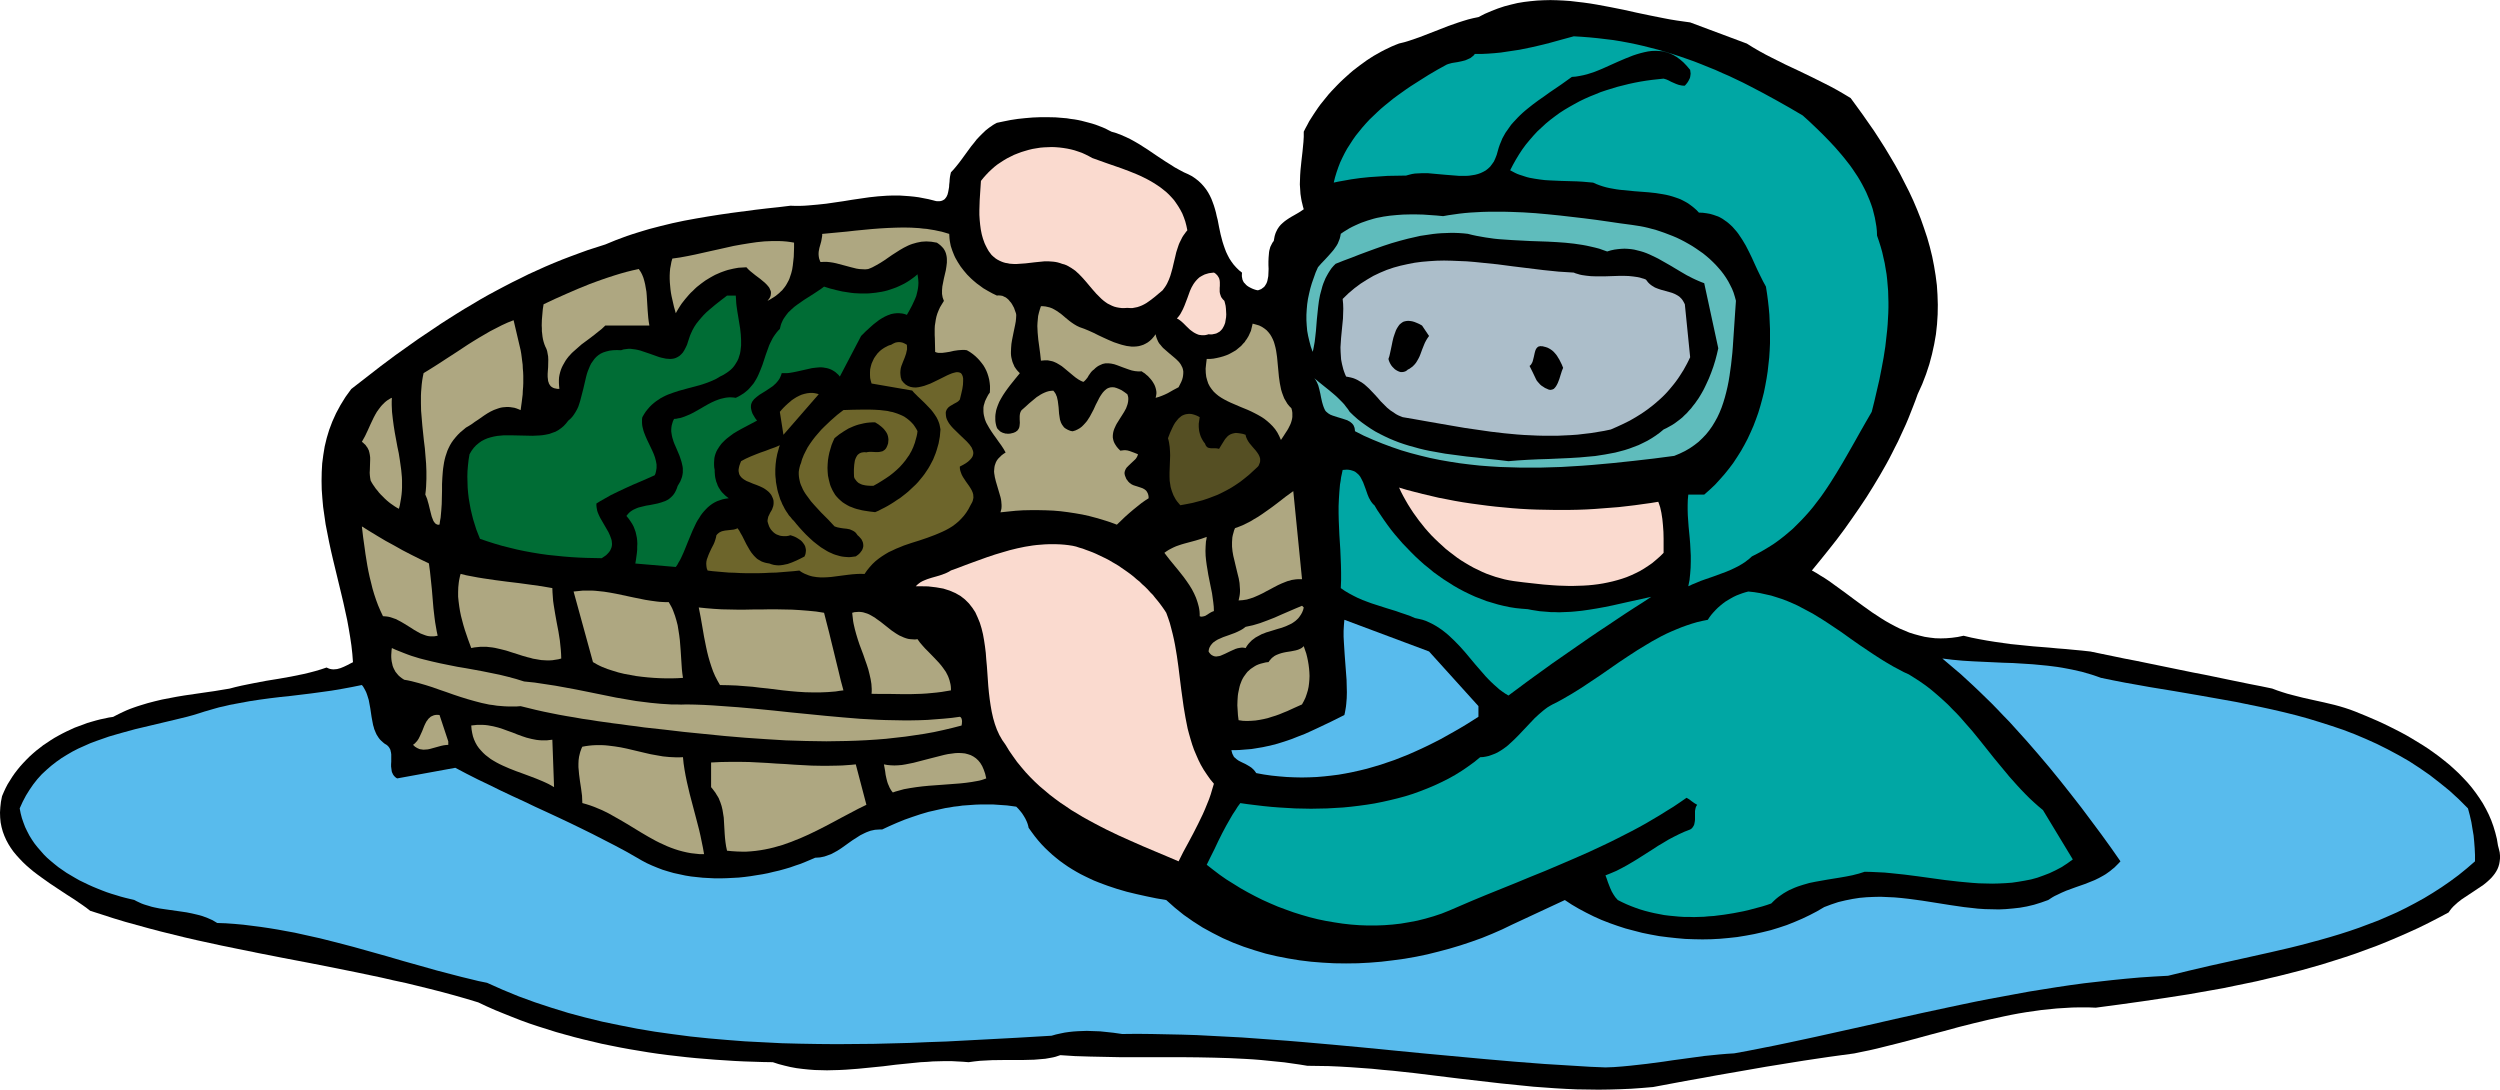 <svg xmlns="http://www.w3.org/2000/svg" width="3.623in" height="1.579in" fill-rule="evenodd" stroke-linecap="round" preserveAspectRatio="none" viewBox="0 0 16000 6979"><style>.brush1{fill:#000}.pen1{stroke:none}.brush2{fill:#00a7a4}.brush3{fill:#fadacf}.brush5{fill:#aea781}.brush7{fill:#006d35}.brush8{fill:#6d652b}.brush10{fill:#58bbed}</style><path d="m11178 278 40 25 41 24 42 23 41 21 84 42 85 40 85 41 84 42 41 21 42 23 41 24 40 24 38 52 37 51 37 53 37 53 35 54 35 55 33 55 33 56 31 56 29 57 29 57 27 58 25 59 23 58 21 60 20 60 17 60 15 61 12 61 10 61 8 62 4 62 2 63-1 62-4 63-7 64-11 63-14 64-17 64-21 64-25 65-29 64-14 39-15 39-15 38-15 38-16 38-17 37-17 37-17 37-19 37-18 36-19 37-19 35-41 72-42 70-43 69-46 69-47 68-48 68-50 67-52 66-53 66-54 66 27 15 27 17 28 17 27 18 54 39 55 40 55 41 56 41 28 20 28 20 29 19 29 19 29 18 30 17 30 16 30 15 31 13 31 13 32 10 33 9 33 8 33 5 34 4 35 1 36-1 36-3 37-5 38-8 50 12 50 10 50 9 50 8 49 7 49 7 50 5 49 5 50 5 51 4 50 4 52 5 52 4 52 5 54 5 54 6 72 15 73 15 72 15 73 14 73 15 73 15 73 15 73 15 73 15 73 14 73 15 72 15 73 15 73 15 72 14 72 15 32 12 33 11 32 10 34 9 67 17 67 15 68 15 67 16 33 9 33 10 33 11 32 12 71 29 72 31 37 17 37 18 36 18 37 19 37 20 36 21 36 22 36 22 35 23 34 24 34 25 33 26 32 26 31 28 30 28 29 30 28 30 26 31 25 33 23 33 22 34 20 36 18 36 16 37 14 39 12 40 10 40 7 42 6 23 5 21 2 20v20l-2 18-3 17-5 17-6 15-8 15-9 14-10 13-11 13-12 12-13 12-14 12-14 11-61 41-62 41-15 10-14 11-14 11-13 12-12 11-12 13-10 13-9 13-64 34-64 33-65 32-66 30-66 29-66 28-67 27-68 25-68 25-68 23-69 22-70 22-69 20-71 20-70 18-71 18-72 17-71 17-72 15-73 15-72 15-73 13-74 13-73 13-148 23-148 22-150 21-150 20-50-2h-51l-50 1-50 3-49 3-49 5-49 5-49 7-49 7-48 8-48 9-48 10-96 21-96 23-95 24-95 26-95 25-95 26-95 25-96 24-48 12-48 11-49 10-48 10-81 11-80 11-81 12-80 12-81 13-80 13-81 13-80 14-80 14-81 14-80 14-81 15-80 14-81 15-80 15-80 15-70 6-70 5-70 3-69 2-70 1-69-1-70-1-69-3-70-4-69-5-69-5-69-7-139-14-138-16-138-16-138-17-138-17-138-15-68-6-69-7-69-5-69-5-69-4-69-3-68-1-69-1-49-8-49-7-49-7-50-5-49-5-50-5-50-4-50-3-101-5-100-3-101-2-101-1h-398l-98-2-96-2-96-3-94-6-15 5-15 5-16 4-16 3-34 6-35 3-36 3-37 1-38 1h-116l-78 1-39 2-38 2-37 4-37 5-37-3-38-2-37-2h-39l-38 1-39 1-39 3-40 2-79 8-80 8-80 10-80 8-81 8-80 6-40 2-40 1-39 1-40-1-39-1-39-3-39-4-39-5-38-7-38-9-38-10-37-12-61-1-62-2-61-2-62-3-61-4-62-4-61-5-61-5-61-6-61-7-61-7-61-8-61-9-60-10-60-10-60-11-60-12-59-12-59-14-59-14-59-15-58-16-57-16-57-18-57-18-57-19-55-20-56-22-55-22-54-22-54-24-53-25-76-23-77-22-77-21-78-20-77-19-78-19-79-17-78-18-157-33-158-32-158-31-157-30-158-31-157-32-78-16-78-17-78-17-78-18-77-19-77-19-76-20-76-21-76-21-76-23-74-24-75-24-23-18-25-18-25-17-26-18-53-34-53-35-54-36-52-37-26-19-25-19-24-20-23-20-22-21-21-22-20-22-19-23-17-24-15-24-14-26-12-27-10-27-8-29-6-30-3-31-1-32 2-34 4-35 7-36 11-26 12-26 13-25 15-24 15-24 16-23 17-22 18-22 19-21 20-21 20-20 21-19 22-19 22-17 23-18 24-16 24-16 24-15 25-14 26-14 26-13 26-12 26-12 27-10 27-10 27-10 27-8 28-8 27-7 28-6 28-6 27-4 21-11 22-11 21-10 22-10 22-9 22-8 23-8 22-7 46-14 46-12 46-11 47-9 47-9 48-8 48-7 48-7 48-7 49-7 48-8 49-8 38-10 39-9 39-8 40-8 79-15 80-13 79-14 78-16 38-9 38-10 37-11 36-12 11 5 11 4 11 2 11 1 11-1 12-1 11-3 11-3 22-9 21-10 19-10 18-9-4-53-6-54-8-54-9-54-10-55-12-55-12-55-13-55-27-112-27-112-13-56-12-56-11-56-11-56-8-56-8-56-5-56-4-56-1-55 1-56 3-55 7-54 9-55 13-54 16-53 20-53 24-53 28-52 32-52 37-51 94-73 94-73 95-71 97-69 48-34 49-33 49-33 49-33 50-32 49-31 50-31 51-30 50-30 51-29 52-28 51-27 52-27 53-26 52-26 53-24 53-24 54-23 54-22 55-21 54-20 55-20 56-18 56-18 34-14 34-14 35-13 35-13 36-12 35-11 36-11 37-11 73-19 74-18 75-16 76-14 76-13 76-12 76-11 76-10 76-10 76-9 75-8 74-9 30 1h29l29-1 28-2 57-5 56-6 55-8 55-8 55-9 55-8 55-8 56-6 28-2 28-2 29-1h57l30 2 29 2 30 3 30 4 31 6 31 6 32 8 11 3 10 2h18l8-1 7-2 7-3 5-3 6-4 4-5 4-5 4-6 6-13 4-15 3-16 3-17 1-17 2-17 1-17 2-16 3-15 3-13 17-18 16-19 16-20 16-21 32-44 33-45 18-22 17-22 19-20 20-20 20-19 22-17 12-8 11-8 12-7 13-7 43-9 45-9 46-7 47-5 48-4 49-2h49l48 1 25 2 24 2 24 2 24 4 24 3 23 4 23 5 23 6 23 6 22 6 22 7 21 8 21 8 21 9 19 10 20 10 31 9 31 12 30 13 29 14 29 16 29 17 28 18 28 18 56 38 56 37 29 18 28 18 29 16 30 16 27 12 25 13 22 15 20 16 18 17 16 18 14 18 13 20 11 20 10 21 8 21 8 22 7 23 6 22 5 23 6 23 9 47 10 47 6 23 6 23 7 22 8 23 8 21 10 21 11 21 13 20 14 19 16 18 18 18 20 16-1 12v12l2 11 2 10 4 9 5 9 7 7 7 8 7 6 9 6 9 5 10 5 9 4 11 4 10 3 11 2 11-4 10-4 8-6 8-6 6-6 5-8 5-8 4-9 3-9 2-10 2-10 2-11 1-22 1-24-1-24v-24l1-25 2-23 1-12 2-11 3-11 3-11 5-10 5-10 5-9 7-9 2-11 2-11 2-10 3-10 3-9 4-9 4-8 4-8 10-15 11-13 13-12 13-11 14-10 15-10 15-9 16-9 31-18 30-20-5-17-4-17-4-16-3-16-5-32-2-31-2-30 1-30 1-30 2-30 6-59 7-61 3-31 3-31 2-33v-33l11-22 12-22 12-23 14-22 14-22 14-21 15-22 16-22 17-21 17-21 17-21 18-20 19-20 19-20 19-19 20-19 21-19 20-18 21-18 22-17 21-16 22-16 22-16 23-15 22-14 23-13 23-13 23-12 23-11 23-11 24-10 23-9 33-8 33-10 32-11 32-11 62-24 62-24 61-24 63-22 31-10 33-10 32-8 34-7 41-21 42-18 41-16 42-14 42-11 42-10 42-7 42-5 42-4 42-2 43-1 42 1 42 2 43 3 42 5 43 5 43 6 42 7 43 8 43 8 85 17 85 19 86 18 85 17 42 8 43 7 42 6 43 6 361 135z" class="pen1 brush1"/><path d="m11539 741 43 39 42 40 42 41 41 42 40 43 38 44 19 23 18 23 18 23 17 24 16 24 16 24 15 25 14 25 13 25 13 26 11 26 11 26 10 27 9 27 7 28 7 28 5 28 5 29 3 29 1 29 12 35 11 35 10 35 8 36 8 35 6 36 6 35 4 36 3 35 3 36 1 36 1 36v35l-1 36-2 36-2 36-3 35-4 36-4 36-4 35-11 71-13 70-14 71-16 69-16 69-17 68-37 64-37 65-37 66-37 65-38 66-39 65-20 32-20 32-21 32-21 31-22 31-23 30-23 30-24 29-25 28-26 28-27 27-27 27-29 25-30 25-31 24-32 23-33 21-35 21-36 20-37 19-10 9-10 9-11 8-10 8-23 15-24 14-24 12-26 12-26 11-27 10-54 20-55 19-28 10-26 11-27 11-26 12 4-20 4-20 2-20 2-19 3-40 1-39v-39l-2-38-2-38-3-37-7-73-5-71-1-34v-33l1-33 3-33h102l35-31 34-32 31-34 30-34 29-36 27-36 25-38 24-38 22-39 21-40 19-41 18-41 16-42 15-42 13-43 12-44 11-43 9-45 8-44 7-45 5-45 5-45 3-46 2-45v-92l-2-45-2-46-4-45-5-45-6-45-7-45-18-33-18-36-18-37-18-39-18-40-19-39-20-39-22-37-12-18-12-18-12-16-14-16-14-16-15-14-15-13-17-12-17-12-18-10-20-8-20-7-21-6-23-4-23-3-25-1-16-17-17-15-18-14-18-13-19-11-19-10-20-9-20-7-21-7-21-6-21-5-22-4-44-7-46-5-91-7-92-9-22-3-23-4-22-4-22-5-21-6-21-7-21-8-20-9-34-3-34-3-35-2-34-1-69-2-68-3-34-2-33-4-33-5-33-6-16-4-16-5-15-5-16-5-16-6-15-7-15-8-15-8 18-35 19-34 20-33 21-32 22-30 24-29 25-29 25-27 27-25 27-25 29-24 29-22 30-22 31-20 32-19 32-18 33-18 33-16 34-15 35-14 34-14 36-12 36-11 36-11 36-9 36-9 37-8 37-7 37-6 37-5 37-4 37-4 17 5 16 7 15 8 16 7 16 7 17 6 9 2 10 2 9 1h11l8-9 8-10 7-11 6-12 3-6 2-7 1-7 1-7 1-8-1-8-1-8-1-8-22-26-21-22-22-19-22-16-22-13-23-10-22-7-23-6-23-2-24-1-23 1-23 3-24 5-24 6-24 7-24 8-48 19-49 21-49 22-49 22-24 10-25 10-24 8-25 8-24 6-25 5-24 4-25 2-70 50-72 49-36 26-36 25-35 26-34 27-17 14-16 14-16 15-15 15-14 15-14 15-14 16-12 17-12 17-12 17-10 18-10 18-8 20-8 19-7 20-6 21-7 25-9 23-9 20-12 17-12 16-14 13-14 11-16 9-17 8-17 6-19 5-19 3-20 3-20 1h-42l-88-7-89-8-22-2h-43l-20 1-21 1-19 3-20 5-18 5-59 1-59 1-59 4-59 4-58 6-57 8-28 5-28 5-28 5-28 6 8-33 10-33 11-32 12-31 14-30 15-30 16-29 18-28 18-28 19-27 21-26 21-26 22-25 23-25 24-23 25-24 25-23 26-22 26-21 27-22 27-20 28-20 28-20 28-19 58-37 57-36 58-34 58-32 11-4 11-3 11-3 12-2 25-4 24-5 12-3 12-3 12-5 11-5 11-5 10-8 10-8 8-10h42l42-2 41-3 41-4 40-6 40-6 40-6 39-8 39-8 39-9 38-9 39-10 76-21 77-21 51 3 51 4 51 5 50 6 50 6 49 8 48 9 49 10 48 11 47 12 47 12 47 14 46 14 46 15 46 16 45 16 46 18 44 18 45 18 44 20 44 19 44 21 44 21 43 22 86 45 86 47 85 48 85 50z" class="pen1 brush2"/><path d="m6990 1012 92 33 95 33 48 18 47 19 23 10 23 11 22 11 22 12 22 13 20 13 21 14 19 15 19 15 18 17 17 18 16 18 14 20 14 21 13 22 12 23 10 25 9 26 7 27 6 29-9 11-8 11-8 11-7 11-6 12-6 12-6 12-5 12-8 24-8 25-6 26-6 25-6 25-6 26-7 25-7 24-9 24-11 24-6 11-7 11-8 11-8 11-25 21-26 22-13 10-13 10-14 10-13 9-14 8-14 7-15 6-15 5-15 3-16 3h-16l-17-1-18 1h-18l-17-2-16-3-15-4-15-6-14-7-14-7-13-9-12-9-13-11-11-11-23-23-22-25-22-26-21-25-22-25-23-24-12-11-12-11-13-9-13-9-14-8-14-8-15-6-15-4-14-5-14-4-14-3-15-2-14-1-15-1h-29l-60 6-60 7-29 2-29 2h-14l-15-1-14-1-14-3-13-2-14-4-13-5-13-6-13-7-12-8-12-10-12-11-9-12-9-12-7-12-7-13-7-14-6-13-5-14-5-14-4-14-4-15-3-15-3-15-4-30-3-31-2-32v-31l1-32 1-32 4-62 4-61 16-20 16-18 17-18 18-17 19-17 19-15 21-14 20-13 22-13 22-11 22-11 23-9 24-9 23-7 24-7 25-6 24-4 25-4 24-2 25-1 25-1 24 1 25 2 24 3 25 4 24 5 23 6 24 8 23 8 22 10 22 11 22 12z" class="pen1 brush3"/><path d="m11110 1927-5 72-5 75-5 74-5 75-3 38-4 37-4 37-5 36-5 36-6 36-7 35-8 34-9 34-10 33-11 32-13 32-14 30-16 29-17 28-19 27-21 26-23 24-24 23-27 21-29 20-31 18-33 16-36 15-130 17-130 15-66 7-66 7-66 6-66 6-66 5-66 4-66 4-66 2-66 2h-132l-65-2-65-2-65-4-65-5-64-7-64-8-64-10-63-11-63-13-62-15-61-16-61-18-61-21-59-22-59-24-59-26-57-29-1-9-1-8-2-8-3-7-3-7-4-5-5-6-5-4-6-5-6-4-6-3-7-4-15-5-15-5-33-10-31-10-15-6-13-8-6-5-6-5-5-5-4-6-6-13-5-13-4-13-4-14-6-27-5-26-6-26-7-26-5-12-5-11-7-12-8-11 30 25 31 25 30 24 30 25 15 13 14 13 14 14 14 14 13 14 12 16 12 15 11 17 26 25 26 23 27 21 28 20 28 19 29 18 30 16 30 15 30 14 31 13 31 12 32 11 32 10 33 9 32 9 33 8 33 7 34 6 33 6 34 6 68 9 68 9 67 7 68 8 67 7 66 8 62-5 64-4 65-3 66-2 66-3 67-3 66-4 66-6 33-3 32-5 32-5 32-6 32-6 31-8 30-8 31-10 29-11 29-11 29-14 28-14 27-16 26-17 26-19 24-20 19-9 18-10 18-10 17-11 16-12 16-12 16-13 14-14 15-14 13-15 14-15 12-16 13-16 11-16 12-17 11-18 10-17 10-18 9-18 9-19 17-37 15-38 14-39 12-39 10-38 9-39-90-417-19-7-19-8-18-8-19-9-37-19-36-21-72-43-74-42-18-9-19-9-19-9-19-8-19-7-20-6-20-5-20-5-20-3-21-2-21-1-21 1-22 2-22 3-23 5-23 7-26-9-25-9-27-7-26-6-27-6-27-5-27-4-27-4-56-6-56-4-56-3-57-2-58-2-57-3-57-3-58-4-28-2-29-3-28-4-28-4-28-5-28-5-28-6-28-7-28-3-29-2-28-1h-28l-27 1-28 1-27 2-28 3-27 4-27 4-27 4-26 6-53 12-53 14-52 15-52 17-51 18-52 19-51 19-51 20-51 19-50 20-14 14-12 14-11 16-10 16-9 16-9 17-7 17-7 17-6 18-5 19-5 18-5 19-7 38-5 39-8 77-6 75-4 36-4 34-3 17-3 16-3 16-4 15-12-34-9-34-8-34-6-33-3-34-2-34v-34l2-34 3-34 5-34 7-33 8-34 10-34 12-34 12-34 15-34 22-25 23-24 23-25 22-25 10-12 10-14 9-13 8-14 6-15 6-15 4-16 3-16 19-13 18-11 18-11 19-10 19-9 20-9 19-8 20-7 20-7 20-6 20-6 20-5 21-4 20-4 21-3 21-3 42-4 42-3 43-1h43l42 1 43 3 43 3 42 4 34-6 35-5 35-5 36-4 36-3 36-2 37-2 37-1h113l38 1 77 3 77 5 78 7 79 8 78 9 77 9 78 10 77 11 75 11 75 10 26 4 26 4 26 5 26 6 26 7 26 7 27 9 26 9 26 10 26 10 26 11 25 12 25 13 25 14 24 14 23 15 23 16 23 16 21 17 21 18 20 19 19 19 18 20 18 21 16 21 15 22 14 23 12 23 12 24 10 25 8 26 7 26z" class="pen1" style="fill:#5fbcbc"/><path d="m6075 1498 1 16 1 15 2 16 3 16 3 15 5 15 5 15 6 15 6 15 7 15 8 14 8 14 9 14 9 14 10 13 10 13 11 13 11 13 12 12 12 12 12 11 13 11 13 11 14 10 27 20 29 17 29 16 29 14 12-1 12 1 12 2 10 5 11 5 9 7 9 8 8 10 8 9 7 11 6 11 6 11 4 12 4 11 4 11 2 11-1 20-2 21-4 22-5 24-5 24-5 25-5 25-4 25-2 26-1 25v12l1 13 2 12 3 12 3 12 4 11 5 11 5 12 7 10 8 11 9 10 10 10-31 38-32 40-15 20-15 21-14 21-13 22-12 22-9 22-4 11-4 12-3 11-2 12-2 12-1 12v24l1 12 2 12 3 13 4 12 4 7 5 5 5 5 5 5 5 4 6 3 6 3 6 2 7 2 7 2h7l7 1 15-1 17-4 7-2 6-3 5-2 5-4 5-3 3-4 3-4 3-4 4-9 2-9 1-10 1-11-1-21v-22l1-10 2-10 4-10 5-8 25-22 24-22 24-20 24-20 13-8 12-8 13-7 13-6 13-5 14-4 14-2 14-1 6 7 5 7 5 8 3 8 4 9 2 9 2 9 2 9 5 40 3 41 3 20 3 19 3 9 3 9 4 8 4 7 6 8 5 7 7 6 8 5 9 5 9 4 11 4 12 2 17-5 15-7 14-8 13-10 11-11 11-12 11-13 9-14 9-14 8-15 8-15 8-15 14-31 15-29 7-14 7-12 8-12 8-11 9-10 9-8 9-7 11-5 11-3 12-1 13 1 14 4 15 6 17 8 18 12 19 14 4 12 2 11v11l-1 12-2 11-3 11-4 11-4 11-12 22-13 21-14 22-13 21-7 11-6 11-5 11-5 11-4 11-3 11-2 12-1 11v12l2 11 3 12 5 12 7 12 8 12 11 13 12 12 9-1 8-1 8-1h7l15 2 14 4 27 10 25 10-3 10-5 10-6 9-8 8-17 16-17 16-8 8-8 8-6 9-4 9-2 5-1 5-1 5v5l1 6 1 5 2 6 3 7 3 8 4 7 5 6 4 6 5 5 5 5 6 4 5 4 12 6 12 4 13 4 12 4 12 4 11 4 11 6 9 7 4 4 3 5 3 5 3 6 2 6 2 8 1 8v9l-22 14-24 17-25 20-26 21-27 23-27 24-26 25-26 25-43-16-44-14-44-13-45-12-45-10-46-8-46-7-47-6-47-4-48-2-48-1h-48l-49 1-48 3-49 5-48 5 3-11 3-12 1-12v-13l-1-12-1-12-2-13-3-13-15-51-15-51-3-13-3-12-2-13-2-12-1-12 1-12 1-12 2-12 4-12 4-11 6-11 8-11 10-10 11-11 13-10 14-9-13-23-15-23-16-22-16-23-16-22-15-22-14-22-13-23-6-11-5-12-4-11-3-12-3-12-2-12-1-13v-25l2-13 4-13 4-14 6-13 7-14 8-15 10-14 1-21v-21l-2-20-3-20-5-20-6-19-7-18-9-18-10-17-12-16-13-16-14-15-15-14-16-13-17-12-19-11-15-2h-14l-14 1-14 1-27 4-26 6-25 4-24 3h-22l-11-2-11-4-1-45-1-43-1-20v-40l1-20 3-19 3-20 4-19 6-20 8-20 9-20 12-20 13-21-4-11-4-11-2-11-2-12v-24l1-12 1-12 10-51 12-51 4-25 3-25v-24l-1-12-2-11-3-12-4-11-5-10-7-11-8-9-10-10-11-9-13-9-18-3-17-3-17-1-16-1-16 1-15 1-15 3-15 3-14 4-14 4-14 5-14 6-26 13-26 15-50 32-49 34-25 16-26 15-13 7-13 7-14 6-13 5-19 2-19-1-18-1-19-3-36-9-37-10-19-5-19-5-19-5-19-4-20-3-20-2h-20l-21 1-5-12-4-12-2-12-1-11v-11l1-11 2-10 2-11 6-21 6-22 2-11 2-12 2-12v-12l53-5 53-5 53-5 53-6 52-5 52-5 52-4 51-3 52-2 50-1 50 1 50 3 25 3 24 2 24 4 25 4 23 5 24 5 24 7 23 7zm-993 56v31l-1 31-1 29-3 28-3 27-4 26-6 24-8 24-4 12-5 11-6 11-6 11-6 10-7 10-8 10-8 10-10 9-9 9-11 9-11 9-12 8-13 8-13 8-15 8 7-9 6-8 4-8 3-8 1-7 1-8v-7l-1-7-3-7-3-7-3-7-5-7-11-13-13-13-30-25-32-24-16-13-15-12-13-12-12-13-17 1-17 1-17 1-17 3-16 3-17 4-17 4-16 5-17 6-16 6-16 7-16 7-15 8-16 9-15 9-15 9-14 10-15 11-14 11-14 11-13 12-13 13-13 12-12 13-12 14-12 14-11 14-11 14-10 15-10 16-9 15-9 16-12-43-10-44-5-22-4-22-3-22-2-22-2-22-1-23v-22l1-22 2-22 4-21 4-22 6-21 49-7 49-9 49-10 49-11 49-11 50-11 49-11 49-11 50-9 49-8 48-7 49-5 24-1 24-1h48l23 1 24 2 23 3 24 4z" class="pen1 brush5"/><path d="m10534 1791 7 9 7 9 7 7 8 7 8 6 8 5 8 5 8 4 18 7 18 6 18 5 18 5 18 5 17 5 17 7 15 8 8 5 7 5 7 7 6 6 6 8 5 8 5 9 5 10 34 339-10 21-10 20-11 20-11 20-12 19-12 19-12 18-13 18-13 17-14 17-14 17-14 16-15 16-15 15-16 15-16 14-16 14-17 14-17 13-17 13-36 25-37 23-38 22-40 20-41 19-41 18-43 9-42 7-43 7-43 5-42 5-43 3-43 2-43 2h-86l-42-1-43-2-43-2-42-3-43-4-42-4-85-10-83-12-83-12-82-14-81-14-80-14-79-14-76-13-15-6-14-6-13-7-12-8-12-8-12-8-11-9-11-9-20-20-20-20-18-21-19-21-19-20-19-20-10-9-10-9-10-9-11-8-11-7-12-7-12-7-13-6-13-5-15-4-14-3-16-3-7-16-6-16-5-15-4-16-4-16-3-15-3-16-1-15-2-31-1-31 2-31 2-30 6-62 6-61 1-31 1-32-1-31-3-32 37-36 39-33 39-29 41-26 41-24 42-20 43-18 44-15 44-12 45-10 46-9 46-6 47-4 47-3 48-1 48 1 48 2 49 2 49 4 49 5 98 10 99 13 98 12 98 12 49 5 49 5 48 3 48 3 12 5 14 4 13 4 14 3 28 4 29 3 30 1h60l31-1 31-1 30-1h30l30 1 29 3 28 4 14 3 13 4 14 4 12 5z" class="pen1" style="fill:#acbeca"/><path d="M4156 2085h-282l-22 21-25 20-25 20-26 20-27 20-27 20-25 22-25 22-12 11-11 12-11 12-10 13-9 13-8 14-8 14-7 14-6 15-5 16-4 16-3 17-1 17v18l1 19 2 20h-12l-10-2-10-2-8-3-7-4-7-5-5-6-4-6-4-7-2-7-3-8-1-9-2-18v-20l3-43 1-46-1-22-4-22-2-11-3-10-4-10-5-10-6-15-5-16-4-16-3-17-2-18-2-17v-18l-1-18 1-36 3-35 3-34 5-31 72-34 74-33 74-32 76-31 38-14 39-14 38-13 40-13 39-12 39-11 40-10 40-9 6 9 6 9 5 9 5 10 8 20 6 21 5 21 4 23 4 23 2 23 3 49 3 49 2 24 2 24 3 24 4 24z" class="pen1 brush5"/><path d="m7836 1927 4 15 4 17 2 18 1 18 1 19-1 18-3 18-3 18-3 8-3 8-4 8-4 7-4 7-5 6-6 6-6 6-7 4-7 4-8 4-8 2-10 2-9 2h-11l-11-1-10 3-9 2-8 1h-17l-8-1-8-1-7-2-14-6-13-7-13-9-12-9-22-21-21-21-11-10-10-8-10-7-10-5 8-9 7-9 7-10 6-11 11-21 10-23 18-47 17-47 10-22 12-21 7-10 7-9 8-9 8-8 9-8 10-6 11-6 12-6 13-4 14-4 15-2 17-2 7 4 6 5 5 5 4 4 4 6 3 5 3 5 2 5 3 12 1 11v24l-1 12v25l2 12 2 6 2 6 2 6 3 6 4 5 4 6 5 5 6 6z" class="pen1 brush3"/><path d="m5872 1757 3 19 2 18 1 18-1 18-2 17-3 16-4 17-4 16-6 15-7 16-7 15-7 15-16 30-17 30-10-4-11-3-10-2-11-1-10-1h-10l-10 1-10 1-10 2-10 2-10 4-9 3-20 9-18 10-19 12-17 13-18 14-17 15-33 30-30 30-136 260-9-11-10-9-10-9-11-7-10-6-11-5-11-4-11-3-12-2-11-2-12-1h-12l-23 2-25 3-49 11-49 11-25 5-24 4-12 1h-35l-4 13-5 12-6 12-7 10-8 10-9 10-9 8-10 9-43 29-42 26-9 7-9 7-8 7-8 7-6 8-6 8-4 9-3 9-1 10v11l2 11 3 12 5 14 8 14 9 15 12 16-49 26-51 27-25 14-25 15-23 17-22 17-10 9-10 10-10 10-8 10-8 11-7 11-7 11-6 12-5 13-4 13-3 14-1 14-1 15v15l1 16 3 16v13l1 13 1 12 2 13 3 12 3 12 5 12 4 12 6 12 7 11 7 11 8 10 10 10 10 10 11 9 12 9-21 3-19 4-18 6-17 6-16 8-15 9-15 11-13 11-12 12-12 13-11 13-11 15-9 15-10 15-9 16-8 17-16 34-14 34-15 36-14 35-14 34-15 33-8 16-9 15-8 15-10 14-259-22 4-23 3-22 3-22 2-21v-20l1-19-1-20-2-18-4-19-4-18-6-17-7-18-9-17-11-17-12-17-14-17 8-10 8-9 9-8 10-7 10-6 11-5 11-5 11-4 24-6 25-6 25-4 25-5 24-5 24-7 11-4 12-4 10-5 11-6 9-7 9-8 9-9 8-10 7-11 6-12 6-14 5-15 9-15 8-14 6-15 5-14 3-14 2-14v-27l-2-14-3-13-3-13-4-13-9-27-11-26-11-26-11-25-5-13-4-13-4-13-3-13-2-13-2-13v-14l1-13 2-13 4-14 4-13 7-14 14-1 13-3 13-2 13-4 24-9 24-10 24-12 23-13 23-13 22-13 23-13 23-12 24-11 24-9 13-4 13-3 13-3 13-2 13-1h14l15 1 14 2 18-9 17-10 16-10 15-12 13-11 12-13 11-13 11-13 9-14 9-15 8-15 7-15 13-31 12-31 21-64 22-61 7-15 7-14 7-14 8-13 9-13 9-12 10-12 11-11 3-12 3-12 4-12 5-11 5-11 6-10 7-10 7-10 7-9 8-10 9-8 9-9 19-17 20-15 43-30 44-28 22-14 21-14 21-14 20-15 38 12 39 10 39 9 39 6 20 3 19 2 20 1 20 1h39l19-1 20-2 19-2 19-3 19-3 19-4 19-5 18-6 18-6 19-7 18-8 17-8 18-9 17-10 17-11 17-12 16-12 16-14z" class="pen1 brush7"/><path d="m4709 1893 1 16 1 16 1 17 2 18 5 35 6 36 6 37 6 37 4 37 2 36v35l-2 18-2 17-3 17-5 16-5 16-7 15-9 15-9 14-11 14-13 13-15 12-16 11-18 11-20 10-15 9-16 9-16 7-16 7-32 12-34 11-68 18-69 19-33 11-33 12-16 7-16 8-15 8-15 10-15 10-14 11-14 12-13 13-13 15-12 15-11 17-11 19-2 12v25l1 13 2 12 3 12 3 12 4 12 9 23 10 23 11 23 11 23 11 23 10 23 8 22 6 23 2 11 2 11v23l-2 12-2 11-3 12-5 11-47 21-46 20-47 20-46 21-47 22-47 23-23 13-23 13-23 13-24 15v12l1 11 2 12 2 11 4 12 5 12 5 11 6 12 26 45 26 45 5 11 5 11 4 11 4 11 3 11 1 11 1 10-1 11-2 10-4 10-5 11-7 10-9 10-10 10-13 9-15 10-49-1-49-1-49-2-49-3-50-4-49-5-49-5-50-7-49-8-49-9-48-10-49-12-48-12-48-14-47-15-47-16-12-30-12-31-10-32-10-32-8-32-8-34-6-33-6-35-4-34-3-35-1-35-1-36 1-35 3-36 4-36 6-36 13-22 14-19 16-17 17-14 17-12 19-10 19-8 20-6 20-5 22-4 21-2 22-2h45l46 1 46 1 46 1 22-1 22-1 22-2 21-4 21-4 19-7 20-7 18-10 17-12 17-14 15-16 15-19 14-12 12-13 11-15 10-16 9-16 8-17 6-18 6-19 20-77 18-77 5-19 6-18 7-17 7-17 8-16 10-14 10-14 12-13 13-11 15-10 17-8 19-6 20-5 23-3 25-1 27 1 15-5 15-2 16-2h15l15 2 16 2 15 3 16 4 62 21 59 21 15 4 14 3 14 3 14 1 13 1 13-1 12-2 12-4 12-6 11-7 11-10 10-11 9-14 9-17 9-19 7-22 4-12 4-12 4-12 5-12 10-22 12-22 13-20 15-19 16-19 16-18 17-17 18-16 19-16 19-16 38-30 39-30h56z" class="pen1 brush7"/><path d="m6911 2096 28 10 29 12 31 14 32 16 32 15 33 15 33 14 33 11 16 5 16 4 17 4 16 2 15 2h16l15-1 15-2 15-4 15-5 14-7 14-8 13-10 13-12 12-14 12-16 3 14 4 12 5 12 5 11 7 11 8 9 8 10 8 9 38 33 38 32 9 8 8 8 8 8 7 9 6 9 5 10 5 10 3 11 2 11v12l-1 13-2 13-4 15-6 15-8 16-9 18-34 18-35 20-19 9-19 8-19 7-21 6 3-13 2-13v-12l-2-13-3-12-4-12-5-11-7-12-7-11-8-10-9-10-9-10-10-8-10-9-11-7-10-7-11 1h-10l-10-1-11-1-20-4-19-6-39-14-37-14-18-6-19-4-9-1-9-1h-18l-10 2-9 2-9 4-9 4-10 5-9 6-10 8-9 9-6 4-5 5-5 5-4 5-7 10-7 10-6 11-8 10-4 5-5 5-5 5-6 4-16-7-16-9-16-11-15-12-30-25-30-25-15-12-16-10-17-10-18-8-9-3-9-2-10-2-10-2h-21l-11 1-12 1-5-46-6-45-6-44-4-44-1-21-1-22 1-21 2-22 2-21 5-21 6-21 7-21h11l9 1 10 1 9 2 17 4 16 6 15 8 15 9 13 9 14 10 26 22 28 23 15 11 15 10 17 10 19 9zm-3579 147 4 23 3 23 3 24 3 23 1 24 2 23 1 24v47l-1 24-2 25-1 24-6 49-7 51-14-6-13-5-13-4-13-2-13-2-12-1h-12l-12 1-12 1-12 2-11 3-12 4-22 8-21 10-21 12-20 13-20 14-20 14-20 13-19 14-19 12-19 11-19 16-18 15-16 16-14 16-13 16-12 17-10 17-9 18-8 18-6 18-6 18-5 19-4 19-3 19-3 20-2 19-3 40-2 41v42l-1 43-1 43-3 43-2 22-2 22-4 22-3 22-6 1h-4l-5-1-4-2-4-2-4-3-3-4-4-4-6-10-5-13-5-13-4-15-8-32-8-33-5-17-4-15-6-15-6-14 3-25 2-25 1-25 1-25v-50l-2-49-4-49-4-49-6-48-5-48-5-48-4-48-4-48-1-48v-48l1-24 2-25 2-24 3-24 4-24 5-24 36-22 35-22 36-23 35-23 71-46 71-47 35-22 36-22 36-21 36-21 37-19 37-19 37-17 38-15 45 192zm4933 372 4 15 2 14v27l-2 13-3 12-4 13-5 12-6 12-6 12-7 12-8 12-16 25-16 24-11-25-12-23-14-21-16-19-17-17-18-16-19-15-20-13-21-12-21-11-22-11-22-10-44-18-44-19-21-9-21-10-19-10-19-11-18-12-16-13-15-14-13-16-12-17-10-19-7-21-6-22-3-25-1-28 3-29 4-33h22l21-2 21-4 22-5 21-6 20-7 20-9 20-11 19-11 17-14 17-14 15-17 8-8 6-10 7-9 6-10 6-10 5-11 5-11 5-11 11-46 22 6 20 6 18 9 15 10 14 11 12 13 11 14 9 15 8 16 7 17 5 17 5 19 4 19 3 20 3 21 2 20 4 43 4 42 2 22 3 21 3 21 4 20 4 20 6 20 7 19 7 18 10 17 10 17 12 15 14 14z" class="pen1 brush5"/><path d="m9146 2152-10 14-8 13-8 15-6 14-12 30-11 30-6 15-7 14-8 14-8 13-10 12-12 12-7 5-7 5-7 5-9 4-4 4-4 3-5 3-4 2-10 3-9 1h-10l-10-3-9-4-9-5-9-6-8-8-8-8-7-9-6-10-5-10-4-10-3-11 6-18 5-22 5-23 5-24 5-25 6-25 8-24 8-22 5-10 6-10 6-9 6-8 8-7 8-6 8-5 10-3 10-2 12-1 12 1 13 2 14 4 15 6 16 7 18 10 45 67z" class="pen1 brush1"/><path d="m5804 2209 1 14v15l-3 13-3 14-9 26-11 27-5 13-5 13-4 14-2 14-1 15 1 15 1 8 1 8 3 8 2 9 13 16 13 12 15 9 16 6 16 3 18 1 17-2 19-4 19-5 19-7 19-7 19-9 37-18 36-18 16-8 16-7 15-6 14-4 13-3h12l9 2 9 4 6 8 5 11 3 14v18l-1 23-4 27-7 31-9 37-5 6-5 5-7 5-7 4-15 8-15 9-7 4-7 5-6 5-5 6-5 7-3 7-3 9v10l1 13 2 12 4 12 6 12 7 12 8 11 9 11 10 11 44 43 43 41 9 10 9 10 7 10 7 10 4 10 4 10 2 9v10l-2 10-4 10-7 10-9 10-12 11-14 10-17 10-21 11v9l1 9 2 9 3 9 6 16 8 15 19 29 20 28 9 14 8 14 3 7 3 7 2 7 2 8v7l1 8-1 8-2 9-2 8-4 9-5 9-5 9-13 25-14 22-15 20-17 19-17 17-19 16-20 15-21 13-22 12-23 11-23 10-24 10-48 18-50 17-51 16-50 17-24 10-25 10-23 11-24 11-22 13-22 14-21 15-20 16-19 18-18 20-17 21-16 23-25-1-26 1-27 2-27 3-54 7-54 7-27 2-26 1h-14l-13-1-13-1-13-2-13-2-12-3-13-4-12-5-13-5-12-6-12-7-11-8-37 4-37 3-37 3-38 3-39 1-38 2-38 1h-76l-38-1-37-2-36-1-36-3-34-3-34-3-32-4-3-7-3-8-1-7-1-7-1-15 1-14 3-14 5-13 5-14 6-14 13-28 14-27 6-14 5-15 4-14 3-15 7-8 7-6 7-5 8-4 8-3 9-2 9-2 9-1 18-2 18-2 9-1 9-2 9-3 8-4 11 15 9 17 10 17 9 18 18 36 20 35 11 17 12 15 6 7 7 7 7 7 7 6 8 5 9 5 8 5 10 4 9 3 11 3 10 2 12 2 14 5 15 4 15 2 15 1 14-1 15-2 14-3 15-3 14-5 14-5 14-6 14-6 27-13 25-13 3-8 3-7 1-7 1-6 1-13-2-12-3-12-5-10-7-10-7-9-8-8-10-7-9-6-10-6-10-5-10-4-9-3-9-3-14 4-14 2h-14l-13-1-12-2-11-4-11-4-10-6-9-7-8-8-8-9-6-9-6-11-4-11-4-12-3-12 1-10 2-10 2-9 4-8 8-17 9-15 4-8 3-9 3-8 2-9 1-10v-11l-1-11-4-12-5-11-5-10-7-9-8-9-8-7-9-7-10-7-10-6-21-10-22-9-22-8-21-9-20-8-17-10-8-6-7-6-6-7-5-7-4-8-2-9-2-10v-10l2-12 3-13 5-14 6-15 30-16 31-14 32-13 31-12 32-11 31-12 31-11 30-13-5 14-4 15-4 14-4 15-3 16-3 15-2 16-2 16-1 16-1 16v33l1 16 2 17 1 16 3 17 3 16 3 16 4 16 5 16 5 16 5 16 7 15 6 15 8 15 7 14 9 15 9 13 9 14 11 12 10 13 12 12 17 21 19 22 20 22 21 22 23 22 23 21 24 19 25 19 13 8 13 8 13 8 13 7 14 6 13 6 14 5 14 4 14 4 14 3 15 2 14 1 15 1 14-1 15-2 15-2 10-7 9-7 8-8 6-8 6-8 4-8 3-9 2-9v-9l-1-9-2-9-4-9-5-10-7-8-8-9-10-9-7-10-7-8-8-6-9-5-9-4-9-4-10-2-10-2-20-2-20-3-10-2-10-2-9-3-9-3-41-44-45-45-22-24-22-24-21-24-19-26-9-12-9-13-8-13-7-13-6-14-6-13-5-14-3-13-3-14-2-14-1-14v-15l2-14 3-14 4-15 6-15 3-12 4-13 5-12 5-13 12-24 13-25 15-23 17-24 17-22 19-22 19-22 20-20 21-20 20-19 41-36 40-31 62-2 67-1h35l34 1 35 2 34 4 16 2 16 4 16 3 16 5 15 5 15 6 14 6 14 7 13 9 12 9 12 10 11 11 11 12 9 13 9 14 8 15-2 16-3 15-4 15-4 14-4 15-5 13-5 14-6 13-6 13-7 12-7 13-8 11-16 23-18 22-19 21-20 19-22 19-23 18-25 17-25 16-26 16-27 15h-18l-18-1-9-1-8-1-9-2-9-2-8-3-8-4-8-4-7-6-6-6-6-8-6-8-4-10-1-24v-26l1-14 1-14 2-14 2-13 4-12 5-11 3-5 3-5 4-5 4-3 5-4 5-3 5-2 6-2 7-1 7-1h7l9 1 8-2 9-1h20l19 1h20l9-1 9-2 9-2 8-5 7-5 7-8 5-9 5-12 4-12 1-12 1-11-1-11-2-11-3-10-4-9-6-10-6-8-7-9-8-8-9-8-18-14-21-13h-19l-18 1-18 2-17 3-17 4-17 4-16 5-16 6-16 7-16 7-15 9-15 9-15 10-15 10-15 12-15 12-10 22-9 22-7 24-7 24-5 24-4 25-2 25-1 25 1 25 2 24 5 24 6 24 3 11 4 11 5 11 5 11 6 11 6 10 6 10 8 10 13 14 13 12 14 12 14 9 15 9 15 8 16 6 15 6 16 5 17 4 16 4 17 3 33 5 34 4 21-9 21-11 20-10 20-11 20-12 19-12 19-13 19-12 18-14 18-14 17-14 16-15 16-15 16-15 15-16 14-17 14-17 13-17 12-18 12-18 11-19 10-19 10-19 8-20 8-20 7-21 6-21 6-21 4-22 4-22 2-23 2-23-2-11-2-10-2-10-3-10-7-18-9-18-11-17-12-17-12-15-14-15-28-29-28-27-14-13-13-13-13-13-11-13-260-45-5-17-4-18-1-18v-19l1-19 4-18 5-18 8-18 8-17 11-16 6-8 6-8 7-7 7-7 7-6 8-6 9-6 8-5 10-5 9-5 10-4 11-3 12-7 13-6 6-2 7-1 6-1h13l6 1 6 1 7 2 13 6 12 7z" class="pen1 brush8"/><path d="m10004 2356-8 20-8 25-8 26-10 26-6 12-6 10-7 9-7 7-5 2-4 2-5 1-5 1h-5l-6-1-6-2-6-3-14-6-12-8-11-7-9-8-8-9-7-8-7-9-5-10-19-40-21-42 4-3 4-4 3-4 3-5 5-10 3-10 6-24 5-23 3-11 3-9 5-9 6-7 3-2 4-3 4-1 5-1 5-1 6 1h7l7 2 12 3 12 4 10 5 10 6 10 7 9 8 8 9 8 9 7 10 6 10 7 11 5 10 11 22 9 22z" class="pen1 brush1"/><path d="m5014 2785-23-147 11-13 12-13 13-13 13-12 14-12 14-12 15-10 16-10 16-8 16-7 17-5 18-4 9-1 9-1h18l9 1 10 2 9 2 10 3-226 260z" class="pen1 brush8"/><path d="m2553 3259-13-7-13-8-13-9-13-9-13-10-13-11-13-12-12-12-12-12-12-13-10-13-11-13-9-13-9-13-8-13-7-13-3-17-2-17-1-16 1-17 1-33 1-32v-16l-2-16-3-15-4-15-4-7-3-7-5-7-5-7-5-7-7-6-7-7-8-6 10-18 10-18 9-19 9-19 18-40 19-40 10-19 11-19 13-18 13-17 7-8 8-8 8-8 8-7 9-7 10-6 9-6 11-5-1 23v23l1 23 1 22 5 45 6 45 7 44 8 43 8 44 9 43 7 44 6 43 3 22 2 22 2 22 1 22v44l-1 23-2 22-3 23-4 23-4 23-6 23z" class="pen1 brush5"/><path d="m7678 2672-3 21-3 21v21l1 11 1 10 2 11 3 11 3 10 4 11 5 10 6 11 7 11 8 10 3 8 3 6 4 5 4 4 5 3 6 2 6 1 6 1h27l13 1 13 3 17-28 15-24 7-11 8-9 8-9 9-7 9-5 10-4 12-3 12-2 13 1 15 2 17 3 18 6 1 7 2 7 3 7 3 7 7 13 9 13 20 24 20 23 9 12 8 12 3 6 3 6 2 6 2 6 1 6v13l-1 7-2 6-3 7-3 8-5 7-28 26-27 25-28 23-28 22-29 20-28 18-30 17-29 15-31 15-31 12-32 12-33 11-34 9-35 9-36 7-38 7-11-13-10-12-9-13-7-13-7-13-5-13-5-13-4-13-4-14-2-13-2-13-2-13-1-27v-27l2-54 2-55-1-27-2-28-2-13-2-14-3-14-4-14 13-34 16-35 8-16 9-15 11-14 11-13 6-5 6-5 6-5 7-4 7-3 8-3 8-2 8-1 8-1h9l10 1 9 2 10 3 11 4 11 5 11 6z" class="pen1" style="fill:#554f23"/><path d="m8796 3236 19 32 21 31 21 31 22 31 23 31 24 30 25 29 25 29 27 28 27 28 27 27 29 27 29 26 30 24 30 25 32 23 31 22 33 21 33 21 33 19 34 18 35 17 35 16 36 14 36 14 37 11 37 11 37 9 38 8 38 6 39 4 39 3 25 5 26 4 25 4 25 2 25 2 24 2h25l25 1 24-1 25-1 24-1 25-2 48-5 49-7 49-8 49-9 49-10 49-11 49-11 50-11 50-11 50-11-53 35-55 35-57 37-57 38-58 39-59 39-59 40-59 41-59 41-59 41-59 41-58 42-57 41-56 41-55 41-54 40-20-12-19-13-19-14-18-16-18-16-18-17-17-17-17-18-66-76-66-79-34-38-35-36-18-17-18-17-19-16-19-15-20-14-20-13-21-12-22-11-22-10-23-8-25-6-24-5-30-13-31-11-30-10-31-11-62-19-62-20-31-10-30-11-29-11-30-13-28-14-28-15-27-16-26-18 2-51v-49l-1-49-2-49-2-48-3-47-3-47-2-47-2-46-1-47v-46l2-46 3-46 4-46 4-23 3-23 5-23 5-24 14-1 13-1 12 1 12 2 10 3 9 3 9 4 8 6 7 6 7 6 6 7 6 8 9 17 9 18 15 40 14 40 8 19 10 18 5 8 6 8 7 8 7 6z" class="pen1 brush2"/><path d="m10613 3214 6 17 6 18 4 18 4 18 3 20 3 19 2 20 2 21 3 42 1 43v91l-23 23-25 22-25 21-26 18-26 17-27 16-28 14-28 13-29 12-29 10-30 9-30 8-31 7-30 6-31 5-32 4-31 3-32 2-32 1-32 1h-32l-33-1-32-1-32-2-64-5-64-7-63-7-62-8-30-5-29-6-29-8-29-8-29-10-28-10-28-12-27-13-27-13-27-15-27-16-26-16-25-17-25-19-25-19-24-19-23-21-23-21-23-22-22-22-21-23-21-24-19-24-20-25-18-25-18-25-17-26-17-27-15-26-15-27-14-27-13-28 50 15 50 13 51 13 51 12 51 12 52 10 51 10 52 9 53 8 52 7 53 7 52 6 53 5 53 5 53 4 53 3 53 2 52 1 53 1h106l52-1 53-2 52-3 52-4 52-4 51-4 52-6 51-6 50-7 51-7 49-8z" class="pen1 brush3"/><path d="M8333 3710h-27l-13 1-14 2-13 2-12 4-13 3-13 5-25 10-24 11-25 13-24 13-25 13-24 13-25 12-25 11-12 5-13 4-13 4-13 4-13 2-13 2-14 1-13 1 3-14 3-14 2-14 1-14v-14l-1-14-1-14-1-14-5-29-7-28-7-29-7-29-7-30-7-29-5-29-3-30v-29l1-15 1-15 3-15 4-14 4-15 6-15 25-9 25-10 24-12 24-12 23-14 24-14 23-15 23-16 45-32 45-34 45-35 47-34 56 564zm-5588-101 7 52 6 57 6 58 5 60 5 60 7 60 4 30 5 29 5 29 6 28-11 2-12 2h-22l-11-1-11-2-10-3-11-4-21-8-20-11-21-12-20-13-21-13-21-13-22-13-21-11-11-6-12-4-11-4-12-4-12-3-12-2-12-1-13-1-16-34-15-35-13-35-12-36-11-37-9-37-9-36-8-37-7-37-6-37-6-37-5-37-10-71-8-69 48 30 51 31 52 31 55 30 55 31 56 29 56 28 56 27zm4978-170-2 15-3 15-1 15-1 15-1 30 1 31 3 30 4 30 5 30 5 31 12 60 12 59 4 29 4 29 3 28 1 28-13 5-11 6-11 7-11 7-10 6-11 3-6 1-6 1-6-1-6-2v-15l-1-16-2-15-3-15-4-15-4-14-5-15-5-14-12-27-14-27-16-26-17-25-18-25-18-23-19-24-19-23-18-22-18-22-17-22-16-21 14-10 14-9 15-8 16-8 16-7 17-6 18-6 17-5 37-10 37-10 36-11 34-12z" class="pen1 brush5"/><path d="m7464 3925 12 33 11 33 9 34 9 35 8 35 7 35 6 35 6 36 10 71 9 73 9 72 10 72 5 36 6 36 6 35 7 36 7 35 9 34 10 35 10 33 12 34 14 33 14 32 16 32 18 31 20 30 21 30 24 29-10 33-10 34-11 32-13 32-13 32-14 32-15 31-15 31-31 61-32 60-32 59-30 60-75-32-76-32-78-33-77-34-78-35-77-37-39-20-38-20-37-20-38-21-36-22-37-22-35-24-36-24-34-25-34-26-32-27-32-27-31-29-30-30-29-31-28-33-27-33-25-35-25-36-23-38-21-30-19-33-16-35-13-36-11-38-9-40-7-40-6-41-5-42-4-42-3-43-3-43-3-42-4-43-3-41-5-41-6-40-7-39-9-37-11-36-14-34-15-33-19-29-22-28-25-25-28-22-33-19-37-16-41-13-46-8-51-6-57-1h-22l9-9 11-9 11-8 13-7 14-6 15-6 15-5 16-5 32-9 32-10 15-6 15-6 14-7 13-8 47-17 47-18 46-17 47-17 47-17 48-16 47-14 48-14 49-12 48-10 25-4 25-4 25-3 25-2 25-2 25-1h51l26 1 26 2 26 3 26 4 22 5 21 7 21 6 21 8 22 8 21 8 21 9 21 10 21 10 21 10 21 11 20 12 21 12 20 12 20 14 19 13 20 14 19 14 19 15 18 16 19 15 17 17 18 16 17 17 16 18 17 17 15 19 15 18 15 19 14 19 14 20 13 20z" class="pen1 brush3"/><path d="m3535 3767 1 27 2 28 2 27 4 28 9 55 10 56 11 57 9 57 3 29 3 29 2 29 1 29-19 5-19 3-19 3-18 1h-18l-18-1-17-1-18-3-17-3-18-3-17-5-17-4-35-10-34-11-35-11-34-11-36-9-35-8-18-3-19-2-18-2h-38l-20 2-19 2-20 4-21-57-20-59-9-30-8-30-8-31-6-30-5-31-4-31-3-30v-30l1-30 3-29 2-14 3-15 3-14 4-14 36 9 37 7 37 7 37 6 75 11 76 10 75 9 73 10 72 10 69 12zm745 90 8 14 8 14 7 14 6 15 11 30 9 30 8 31 5 31 5 32 4 32 5 63 4 62 2 31 2 30 3 28 4 28-35 2-36 1h-37l-38-1-39-2-38-3-39-4-39-5-38-7-38-7-37-9-36-11-34-11-33-13-15-7-16-8-14-8-14-8-124-452 20-2 20-2 19-2h59l19 1 20 2 38 4 38 6 38 7 38 8 75 16 74 15 38 6 37 5 19 2 19 1 19 1h19z" class="pen1 brush5"/><path d="m12217 4320 35 22 34 22 33 23 32 24 30 25 30 26 29 26 28 26 27 28 27 27 26 28 25 29 50 57 48 59 47 59 47 59 48 58 48 58 25 28 25 28 25 27 27 28 26 26 28 26 28 25 30 25 191 316-36 26-37 24-38 20-38 18-39 15-39 14-40 11-41 8-41 7-41 6-42 3-42 2-42 1-43-1-42-1-43-3-44-4-43-4-43-5-44-5-87-12-87-12-86-11-86-9-42-4-42-2-42-2-42-1-19 6-19 6-20 5-19 5-40 8-40 7-80 13-79 14-39 8-38 11-19 6-18 6-18 7-18 8-18 8-18 10-17 10-16 11-17 12-16 13-15 14-15 15-29 10-29 9-30 8-30 8-30 8-31 7-31 6-31 6-31 5-32 5-32 4-31 4-32 2-32 3-32 1-32 1-32-1h-32l-32-2-32-3-31-3-32-4-31-6-31-6-30-7-31-8-30-9-29-10-29-11-29-12-28-13-28-14-8-9-8-9-6-9-6-9-11-19-9-20-8-20-8-21-7-21-8-21 35-14 35-15 35-18 33-18 34-20 33-20 33-21 33-21 33-21 32-21 34-20 33-20 34-18 34-17 35-16 36-14 5-3 4-3 4-4 3-4 6-9 4-9 2-10 2-11 1-10v-56l2-10 2-10 4-10 6-9-17-10-17-12-17-13-17-10-42 29-43 29-44 27-43 27-44 26-44 26-45 25-45 24-45 23-45 23-46 23-46 22-92 43-93 41-93 40-94 40-94 38-94 39-94 38-94 38-94 39-93 40-51 22-50 20-51 17-52 15-52 13-53 10-53 9-53 6-53 4-53 2h-53l-54-2-53-4-53-6-53-8-53-9-53-11-52-13-52-15-51-16-50-18-51-19-49-21-49-22-48-24-47-25-46-26-45-28-45-28-43-30-42-32-41-32 25-51 25-50 24-51 25-50 26-49 28-49 14-24 16-24 15-24 17-23 49 7 49 6 50 6 50 5 51 4 51 3 51 3 51 1 51 1 51-1 51-1 52-3 51-3 51-5 50-6 51-7 50-8 50-10 49-11 49-12 48-13 48-15 47-17 46-18 45-19 45-21 44-22 43-24 42-26 41-28 40-29 38-31 19-1 18-3 18-4 17-6 16-6 16-7 15-8 15-9 15-10 15-11 14-11 13-12 27-25 26-26 52-55 52-55 27-25 28-24 14-11 15-11 15-9 16-9 32-16 31-17 31-18 31-18 61-38 60-40 60-40 59-41 59-41 60-40 60-39 61-37 30-18 31-17 31-17 32-16 31-14 33-14 32-13 33-12 33-11 34-10 34-8 35-7 11-17 12-16 13-15 14-15 14-14 16-14 16-13 16-12 18-11 17-10 18-10 19-9 18-7 19-7 19-6 19-5 38 4 37 6 36 8 36 8 35 11 34 11 34 13 33 14 33 15 32 17 32 17 32 17 31 19 31 19 31 20 30 20 61 41 60 43 60 42 61 41 30 20 31 20 30 19 32 19 31 18 32 17 32 17 33 15z" class="pen1 brush2"/><path d="m8344 3891-4 16-6 15-7 13-8 12-9 12-9 9-10 9-11 8-12 8-12 6-13 6-13 6-27 10-28 8-29 9-29 9-14 4-14 6-14 5-13 7-13 7-13 7-12 9-12 9-11 11-11 12-9 12-9 15-9-2-8-1h-9l-8 1-17 3-16 5-33 15-31 15-16 7-14 6-7 2-7 1-7 1-7 1-7-1-6-1-7-3-6-3-6-4-5-5-6-7-5-8 1-9 2-9 3-8 4-7 4-7 5-6 5-6 6-6 14-10 15-9 16-7 18-8 37-13 38-14 18-8 18-9 9-5 8-5 8-6 8-6 23-5 23-5 24-7 23-7 46-17 46-18 45-20 44-19 44-19 43-18 11 11zm-3070 34 16 63 16 62 15 62 15 61 15 62 15 61 15 63 17 63-25 3-25 4-25 2-25 2-24 1-25 1h-48l-47-1-48-3-47-4-48-5-48-6-48-6-49-5-49-6-51-4-51-4-53-2-54-1-16-28-15-29-13-30-11-31-10-31-9-31-8-32-7-32-13-65-11-64-11-63-12-61 49 5 49 4 49 3 50 1 49 1h50l50-1h51l50-1h50l51 1 51 1 50 3 51 4 51 5 51 8zm598 169 15 21 17 20 17 19 18 18 36 37 34 36 16 19 14 19 14 20 11 21 5 11 4 11 4 12 3 12 3 12 2 13 1 13v14l-30 5-30 5-32 4-31 3-33 3-32 2-33 1-33 1h-65l-65-1h-63l-61-1 1-16v-16l-1-15-1-16-5-31-7-31-8-32-10-31-11-31-11-32-12-32-12-32-11-33-10-33-9-33-8-35-3-17-2-18-2-17-2-18 15-4 14-1 14-1 14 1 13 2 13 4 13 4 12 5 13 7 12 7 12 7 12 9 24 17 24 19 24 19 24 19 12 8 13 9 13 8 12 7 14 6 13 6 14 5 14 4 14 2 15 1 15 1 16-2z" class="pen1 brush5"/><path d="M9462 4523v68l-39 25-40 25-40 24-40 23-41 23-41 23-41 21-42 21-42 20-42 19-43 19-43 17-43 17-44 15-44 15-44 13-45 13-45 11-45 10-45 9-46 8-47 6-46 5-47 4-47 2-48 1-48-1-48-2-49-4-49-5-49-7-49-9-5-7-5-7-5-6-5-5-11-10-12-8-24-14-25-12-12-6-11-6-11-8-9-8-5-4-4-5-3-6-3-6-3-6-2-7-2-7-2-9h27l26-1 25-2 25-2 25-2 25-4 24-4 24-4 23-5 24-5 23-6 23-6 45-14 44-15 43-17 44-17 42-19 43-20 42-20 42-20 42-21 42-21 4-18 3-17 3-18 2-18 3-37 1-38-1-39-1-40-3-40-3-40-6-80-5-79-2-38v-37l2-36 3-35 542 203 316 350z" class="pen1 brush10"/><path d="m8333 4512-47 21-48 22-25 10-24 10-25 9-26 8-25 8-26 6-26 5-26 4-27 2-27 1-27-1-27-4-4-31-2-32-2-32 1-31 1-15 1-15 2-15 3-15 3-14 3-14 4-14 5-13 5-13 6-12 7-12 8-11 8-11 8-10 10-9 10-9 12-8 12-8 12-7 14-6 15-5 16-4 16-4 18-2 5-8 6-7 6-7 6-6 7-5 6-5 7-4 8-4 15-6 15-5 16-4 15-3 32-5 30-6 14-4 14-6 6-3 6-4 6-5 5-5 8 24 8 23 6 24 5 24 4 24 3 24 2 24 1 24-1 24-2 23-3 23-5 23-7 23-8 23-10 21-12 22zm-4979-147 68 7 66 10 66 10 66 12 65 12 65 13 64 13 64 13 64 13 64 11 64 11 64 8 32 4 32 3 32 3 33 2 32 2h33l32 1 33-1 55 1 56 2 55 3 56 4 111 8 112 10 112 11 112 12 112 11 111 11 111 10 110 9 55 3 54 3 54 2 54 1 54 1h53l54-1 52-2 52-4 52-4 52-5 51-7 4 2 3 3 2 3 2 4 2 8 1 8-1 16-2 12-58 15-59 14-60 13-61 11-60 9-62 9-62 7-62 7-63 5-63 4-63 3-64 2-64 1-64 1-65-1-65-1-65-2-65-2-65-4-65-4-131-9-130-11-130-13-130-13-128-15-128-14-49-7-49-6-49-7-49-6-50-7-50-7-49-8-50-7-50-9-49-8-50-9-50-10-49-10-49-11-49-12-49-12-26 2h-52l-25-1-25-2-24-2-25-4-24-3-23-5-24-5-23-6-23-6-46-13-45-14-45-15-45-16-44-15-45-16-44-14-45-13-23-6-23-6-23-5-23-4-14-9-13-10-11-10-9-11-9-11-7-13-6-12-5-13-3-14-3-13-2-14-1-15v-14l1-15 1-15 2-14 24 11 25 10 25 10 26 10 25 9 26 8 26 8 27 7 53 13 53 12 54 11 55 11 54 9 55 10 54 10 54 11 54 11 53 13 52 14 51 16z" class="pen1 brush5"/><path d="m13447 4342 78 16 77 15 79 14 78 14 158 26 157 27 79 14 79 14 78 14 78 16 78 16 78 17 77 18 76 19 76 21 75 23 75 24 74 25 73 28 71 30 71 32 70 35 69 37 68 39 66 43 65 45 63 49 63 51 60 55 59 59 12 45 10 44 7 43 7 41 4 42 3 40 2 42v42l-52 45-53 43-54 40-55 38-56 36-56 34-58 32-57 30-59 29-59 26-60 26-61 23-61 23-61 21-62 20-63 19-63 18-63 17-64 17-64 16-129 30-130 29-130 29-131 29-132 31-131 32-91 5-90 6-90 8-89 9-89 10-88 10-89 12-87 13-88 14-87 14-87 16-86 16-87 16-86 17-86 18-85 18-172 37-171 38-170 39-171 38-171 38-172 37-86 18-86 17-86 17-87 16-47 3-48 4-49 5-50 5-50 7-52 7-51 7-52 7-53 8-53 7-53 7-53 6-54 6-53 5-53 4-53 2-98-4-97-6-97-6-98-6-194-15-195-17-194-18-194-18-195-19-193-19-194-18-193-17-97-8-96-7-96-7-97-7-96-5-96-5-96-5-95-3-96-2-96-2-95-1-95 1-56-8-56-6-29-3-28-1-29-1-28-1-29 1-28 1-29 2-28 3-28 4-29 6-27 6-28 8-221 13-225 12-114 6-114 6-116 4-116 5-116 3-117 3-118 1-117 1-118-1-118-2-117-3-117-6-118-6-116-9-116-10-116-12-115-15-114-16-113-19-112-22-111-23-110-27-108-29-107-33-106-35-104-38-102-42-101-45-54-11-53-13-54-13-54-14-107-28-106-30-107-30-106-31-107-30-107-30-107-28-107-27-54-12-54-12-54-12-55-10-54-10-55-9-54-8-55-7-56-7-55-5-56-4-56-2-15-9-15-9-16-7-16-7-16-6-16-6-17-5-16-4-34-8-35-7-34-5-35-5-35-5-35-5-34-5-34-7-17-4-16-5-17-5-16-5-16-6-15-7-15-7-15-8-29-7-29-7-30-8-29-9-30-9-30-10-29-11-30-12-29-12-29-13-29-14-29-14-28-16-27-16-27-16-26-18-26-18-25-20-24-20-23-20-22-22-20-23-20-23-19-24-17-25-16-26-14-27-13-27-11-29-10-29-8-31-6-31 19-42 21-40 23-37 24-35 26-33 28-31 30-28 31-27 32-25 34-24 34-21 36-21 37-19 38-17 38-17 40-15 40-14 40-14 41-12 42-12 84-23 84-20 84-20 84-20 41-10 41-10 40-11 39-12 31-10 31-9 31-9 32-9 32-7 32-8 32-6 32-6 65-12 65-10 66-9 66-8 67-7 66-8 66-8 66-9 65-9 65-11 65-12 64-13 8 10 7 12 6 11 6 12 5 13 4 12 4 13 4 13 5 27 5 27 4 27 4 27 5 27 5 26 4 13 3 12 5 12 5 12 5 11 7 11 7 11 8 10 9 9 10 9 11 9 12 7 6 5 5 5 4 5 4 6 3 6 3 6 1 7 2 7 2 14v47l-1 16v15l2 15 2 15 2 7 3 6 3 7 4 6 4 5 6 6 6 5 7 4 372-68 72 38 73 37 73 35 73 36 74 35 74 34 73 35 74 34 73 34 74 35 72 35 73 36 72 37 72 37 71 38 70 40 31 18 32 17 33 15 34 14 34 13 36 11 35 10 37 8 37 8 37 6 37 4 38 4 38 2 39 2h38l38-1 39-2 38-2 38-4 38-5 37-6 38-6 36-7 37-9 35-8 36-10 34-10 34-12 33-11 32-13 31-13 30-13 16-1 15-1 15-3 14-3 14-5 14-5 14-5 13-7 26-14 25-16 24-17 25-18 24-17 25-16 25-16 26-13 13-6 13-5 14-5 14-3 14-3 15-1 16-1h15l47-22 48-21 49-20 51-18 51-17 51-15 27-6 26-6 27-6 27-6 27-4 27-5 28-3 27-4 28-2 28-2 28-2 29-1h86l29 2 29 2 29 2 30 4 29 4 13 13 12 14 12 15 11 17 10 17 9 19 4 10 3 9 3 11 2 10 20 28 20 27 21 26 21 24 23 24 23 22 24 22 24 20 25 20 25 18 26 18 27 17 27 16 27 15 28 14 29 14 28 13 30 12 29 11 30 11 30 10 30 10 31 9 31 9 62 15 63 14 63 13 64 11 55 49 57 46 60 42 61 39 64 35 65 33 66 29 68 26 70 23 70 21 72 17 72 14 73 12 74 9 75 6 74 4 75 1 75-1 76-4 74-6 75-9 74-10 74-13 72-15 72-18 71-19 70-21 69-23 67-24 66-27 64-28 62-30 339-158 44 29 46 27 47 25 48 24 49 22 51 20 51 18 52 17 53 14 54 14 54 11 55 10 55 7 55 6 56 5 56 2 55 1 56-1 56-3 55-5 55-6 55-9 54-10 53-12 53-13 52-16 51-17 50-20 49-21 48-23 46-24 46-27 45-17 45-15 46-11 45-9 45-7 45-4 44-2 45-1 45 2 45 2 44 4 45 5 89 12 89 14 88 14 89 13 45 5 44 5 45 3 45 1 45 1 44-2 45-4 45-5 45-8 46-11 45-14 45-16 14-9 14-9 14-8 15-7 29-14 30-13 60-22 60-21 30-12 30-12 29-14 29-16 15-9 14-10 14-10 13-11 14-11 13-13 13-13 13-14-60-86-62-86-64-86-65-87-67-86-68-86-70-86-72-85-72-83-74-82-37-41-38-39-38-40-38-39-39-38-39-38-39-37-39-36-39-36-40-34-40-34-40-34 66 8 65 6 65 4 64 3 65 3 64 3 64 2 64 4 63 4 63 6 31 3 32 4 31 4 31 5 32 6 31 6 31 7 31 7 31 9 31 9 30 10 31 11z" class="pen1 brush10"/><path d="M2869 4749v22l-15 1-15 2-14 3-15 4-29 8-29 8-14 3-14 1-14 1-14-2-7-1-7-2-6-3-7-3-6-4-7-4-6-6-7-6 7-5 7-6 6-7 6-6 10-15 8-16 15-33 13-33 7-15 8-15 5-6 4-6 5-6 6-5 5-5 7-4 7-3 7-3 8-2 9-1h9l11 1 56 169zm666-11 11 304-17-10-18-10-19-9-20-9-41-17-42-16-43-16-44-16-43-17-41-18-21-10-19-10-19-11-18-11-17-13-17-13-15-14-14-15-13-15-12-17-10-18-9-20-7-20-5-22-4-23-2-25 19-2 18-2h36l17 1 17 2 16 3 17 3 32 8 31 10 30 11 31 11 30 12 30 11 30 10 32 8 15 3 16 3 17 2 16 1h34l17-2 18-2zm836 112 4 40 6 40 7 39 8 39 18 77 20 76 20 76 20 77 9 39 8 39 8 39 7 40h-28l-28-3-27-3-27-5-26-6-26-7-25-8-25-9-25-10-24-11-24-11-24-12-47-26-46-27-46-28-46-28-46-27-46-26-23-13-24-12-23-11-24-10-24-10-25-9-25-8-25-7-1-23-1-24-3-23-3-23-7-46-6-46-2-23-2-22v-22l1-23 3-22 5-21 3-11 4-11 4-11 5-10 22-4 22-3 21-2 21-1h41l20 1 20 2 40 5 38 6 39 8 38 9 38 9 38 9 39 9 39 7 40 7 41 4 21 1 22 1h21l23-1zm1941 136-14 5-15 5-15 4-16 3-34 6-36 5-37 4-39 3-40 3-40 3-41 3-41 3-41 4-40 5-39 6-39 7-18 5-18 5-18 5-17 6-8-10-7-11-6-11-5-12-5-11-4-12-3-11-3-12-5-23-3-23-4-23-4-21 22 4 22 2 23 1 24-1 24-2 24-4 25-5 25-5 100-26 98-25 24-5 23-3 22-3 22-1 21 1 20 2 19 5 18 6 17 9 16 11 15 14 13 16 12 20 10 23 9 26 7 30zm-835-90 68 259-53 26-53 28-53 28-52 28-53 28-53 27-54 26-54 24-28 11-27 11-28 10-28 10-28 8-28 8-29 7-29 6-29 5-29 4-30 3-30 2h-31l-31-1-31-2-31-3-6-28-4-27-3-27-2-26-3-52-3-52-4-25-4-25-6-25-8-24-5-12-5-13-7-12-7-11-7-12-9-12-9-12-10-12v-158l63-3 62-1h60l60 1 59 3 57 3 58 4 57 3 56 4 56 3 56 3 56 1h56l56-1 29-1 28-2 28-2 29-3z" class="pen1 brush5"/></svg>
